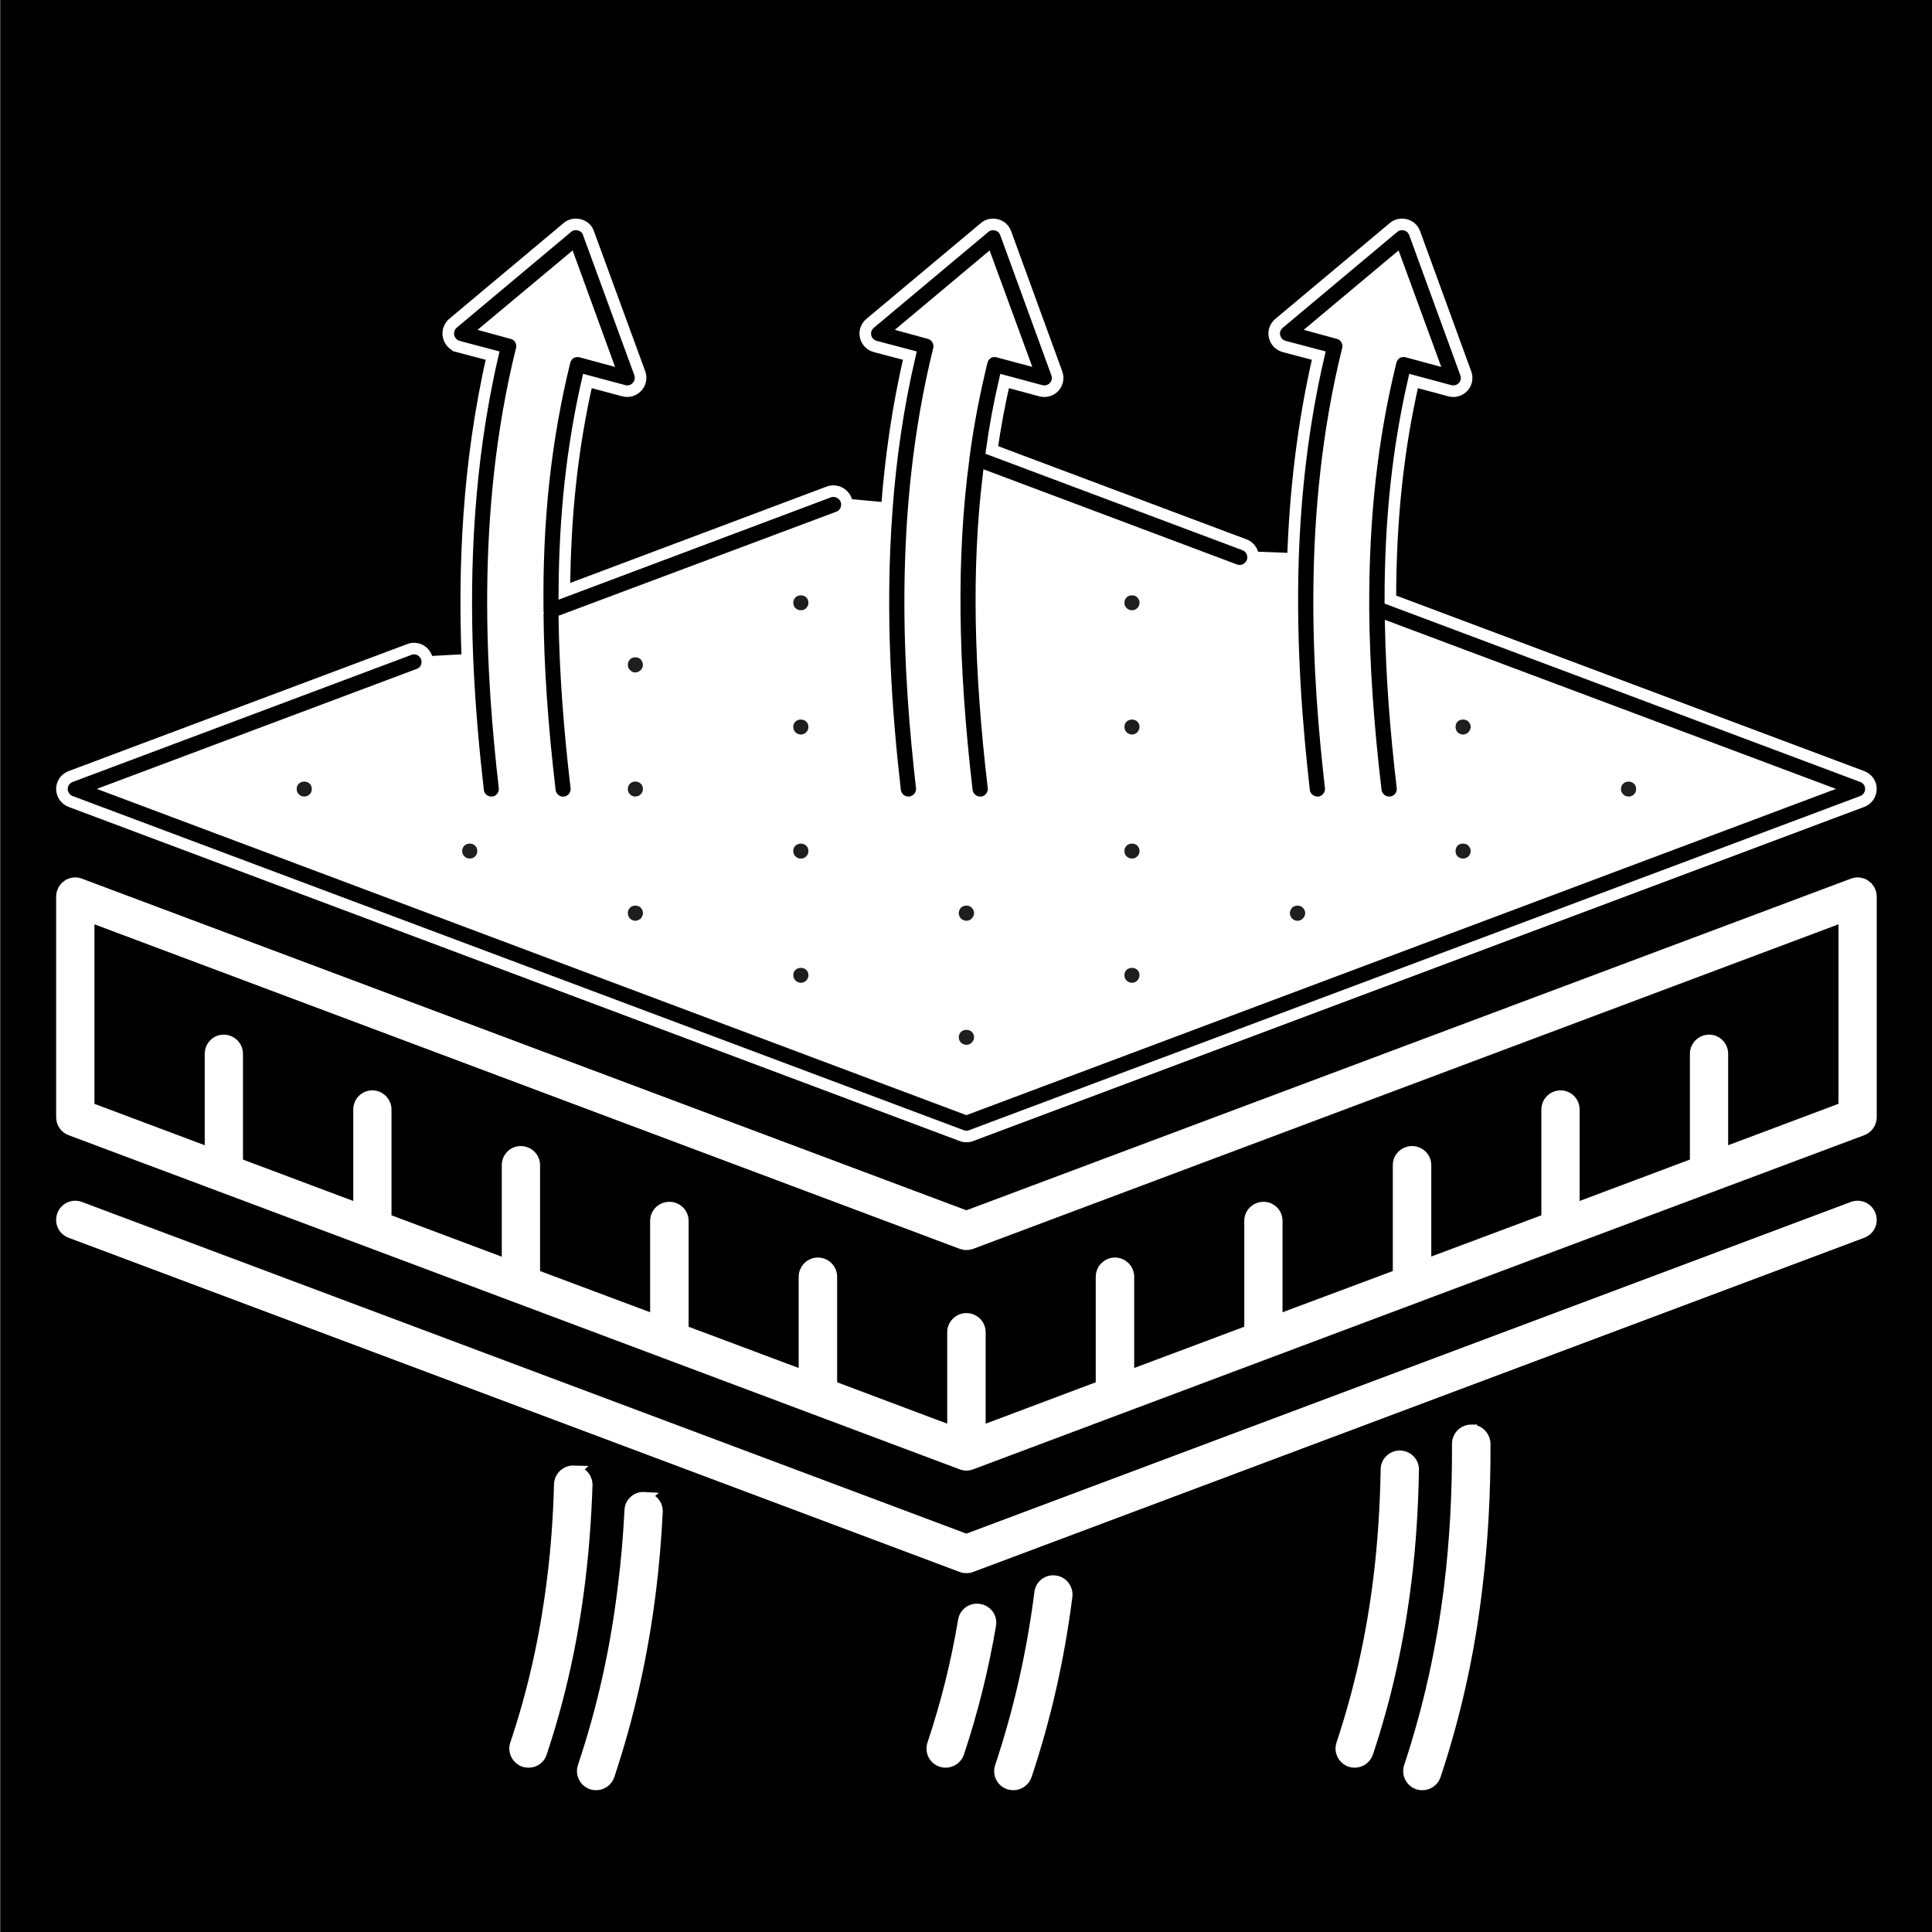 <svg viewBox="0 0 1000 1000" version="1.1" xmlns="http://www.w3.org/2000/svg">
  <rect x="0" y="0" width="1000" height="1000" fill="#808080" stroke="none"/>
  <defs>
    <style>
      .cls-1 {
        fill: #fff;
      }

      .cls-1, .cls-2, .cls-3 {
        stroke: #fff;
        stroke-miterlimit: 10;
        stroke-width: 6px;
      }

      .cls-4 {
        stroke-width: 0px;
      }

      .cls-4, .cls-2 {
        fill: #000;
      }

      .cls-3 {
        fill: #1e1e1e;
      }
    </style>
  </defs>
  <g id="Background">
    <rect height="1000" width="1000" x=".21" class="cls-4"></rect>
  </g>
  <g id="Icon">
    <g>
      <path d="M941.78,408.33l-441.56,165.67L58.65,408.33l158.04-59.28c2.81-1.01,4.49-3.6,4.49-6.4l20.77-1.12c1.12,25.25,3.26,48.16,5.5,67.59.33,3.57,3.37,6.16,6.85,6.16h.78c3.82-.44,6.52-3.92,6.06-7.74-6.39-56.01-12.45-140.65,8.87-226.74.9-3.57-1.23-7.39-4.94-8.29l-11.56-3.16,41.53-34.68,18.52,50.84-12.79-3.46c-1.8-.46-3.71-.22-5.39.66-1.57,1.03-2.69,2.59-3.14,4.39-9.77,39.96-14.48,81.48-13.91,128.64-.12.33-.12.66,0,1.01-.12.22,0,.33,0,.44.22,28.28,2.36,58.71,6.28,92.05.45,3.68,3.82,6.49,7.63,6.05,3.82-.44,6.51-3.92,6.06-7.74-3.71-31.33-5.73-59.94-6.18-86.77l141.77-53.1c2.81-1.01,4.49-3.7,4.49-6.51l20.65,1.91c-4.27,56.36-.11,107.77,4.26,146.05.45,3.79,3.82,6.49,7.63,6.16,3.82-.44,6.63-3.92,6.18-7.74-6.4-56.01-12.46-140.65,8.87-226.74.89-3.57-1.35-7.39-4.94-8.29l-11.56-3.16,41.41-34.68,18.64,50.84-12.91-3.46c-1.79-.46-3.7-.22-5.27.66-1.57,1.03-2.7,2.59-3.15,4.39-3.92,16.05-7.07,32.22-9.31,49.06-.12.44-.12.9-.12,1.23-6.74,50.4-6.06,105.27,1.68,171.85.45,3.46,3.48,6.05,6.85,6.05h.89c3.71-.44,6.51-3.92,6.06-7.74-7.29-61.84-8.3-113.47-2.69-160.51l127.62,47.92c.78.24,1.68.46,2.47.46,2.81,0,5.39-1.8,6.51-4.49.33-.79.45-1.69.45-2.46l20.65.77c-1.46,46.04,2.13,87.67,5.73,119.89.45,3.79,3.81,6.49,7.74,6.16,3.71-.44,6.51-3.92,6.06-7.74-6.4-56.01-12.46-140.65,8.87-226.74.9-3.57-1.35-7.39-4.94-8.29l-11.56-3.16,41.42-34.68,18.63,50.84-12.8-3.46c-1.91-.46-3.81-.22-5.39.66-1.57,1.03-2.69,2.59-3.14,4.39-9.77,39.74-14.37,81.16-14.14,128.07.22,28.85,2.36,59.94,6.4,94.07.45,3.46,3.48,6.05,6.85,6.05h.9c3.81-.44,6.51-3.92,6.06-7.74-3.48-29.64-5.5-56.91-6.06-82.38l221.9,83.17ZM849.85,408.44c0-1.91-.67-3.71-2.02-4.93-2.58-2.59-7.18-2.59-9.77,0-1.34,1.23-2.02,3.02-2.02,4.93,0,1.8.67,3.6,2.02,4.82,1.35,1.34,3.03,2.02,4.94,2.02,1.79,0,3.6-.68,4.83-2.02,1.35-1.23,2.02-3.02,2.02-4.82ZM764.21,376.21c0-1.8-.79-3.57-2.02-4.82-2.58-2.59-7.29-2.59-9.88,0-1.23,1.25-1.91,3.02-1.91,4.82s.67,3.6,1.91,4.95c1.35,1.23,3.15,2.02,4.94,2.02s3.59-.79,4.94-2.02c1.23-1.36,2.02-3.16,2.02-4.95ZM764.21,440.53c0-1.91-.79-3.6-2.02-4.93-2.58-2.59-7.29-2.59-9.88,0-1.23,1.34-1.91,3.02-1.91,4.93,0,1.8.67,3.6,1.91,4.82,1.35,1.36,3.15,2.02,4.94,2.02s3.59-.66,4.94-2.02c1.23-1.23,2.02-3.02,2.02-4.82ZM678.57,472.62c0-1.8-.78-3.6-2.14-4.93-2.46-2.59-7.18-2.59-9.76,0-1.23,1.34-2.02,3.13-2.02,4.93s.78,3.6,2.02,4.95c1.34,1.23,3.03,2.02,4.94,2.02,1.8,0,3.6-.79,4.82-2.02,1.35-1.36,2.14-3.16,2.14-4.95ZM592.81,312.02c0-1.91-.78-3.6-2.02-4.95-2.58-2.56-7.18-2.56-9.77,0-1.34,1.36-2.02,3.05-2.02,4.95,0,1.8.67,3.6,2.02,4.82,1.24,1.34,3.04,2.02,4.83,2.02,1.91,0,3.58-.68,4.94-2.02,1.23-1.23,2.02-3.02,2.02-4.82ZM592.81,376.21c0-1.8-.78-3.57-2.02-4.82-2.58-2.59-7.18-2.59-9.77,0-1.34,1.25-2.02,3.02-2.02,4.82s.67,3.6,2.02,4.95c1.24,1.23,3.04,2.02,4.83,2.02,1.91,0,3.7-.79,4.94-2.02,1.23-1.36,2.02-3.16,2.02-4.95ZM592.81,440.53c0-1.91-.78-3.6-2.02-4.93-2.58-2.59-7.18-2.59-9.77,0-1.34,1.34-2.02,3.02-2.02,4.93,0,1.8.67,3.6,2.02,4.82,1.24,1.36,3.04,2.02,4.83,2.02,1.91,0,3.58-.66,4.94-2.02,1.23-1.23,2.02-3.02,2.02-4.82ZM592.81,504.74c0-1.8-.78-3.6-2.02-4.84-2.58-2.56-7.18-2.56-9.77,0-1.34,1.25-2.02,3.05-2.02,4.84s.67,3.57,2.02,4.93c1.24,1.23,3.04,2.02,4.83,2.02,1.91,0,3.7-.79,4.94-2.02,1.23-1.36,2.02-3.13,2.02-4.93ZM507.17,472.62c0-1.8-.78-3.6-2.13-4.93-2.47-2.59-7.18-2.59-9.77,0-1.24,1.34-2.02,3.13-2.02,4.93s.78,3.6,2.02,4.95c1.35,1.23,3.15,2.02,4.94,2.02s3.6-.79,4.83-2.02c1.35-1.36,2.13-3.16,2.13-4.95ZM507.17,536.83c0-1.8-.78-3.6-2.02-4.82-2.59-2.59-7.3-2.59-9.88,0-1.24,1.23-2.02,3.03-2.02,4.82,0,1.91.78,3.71,2.02,4.93,1.35,1.36,3.15,2.02,4.94,2.02s3.6-.66,4.83-2.02c1.35-1.23,2.13-3.03,2.13-4.93ZM421.43,312.02c0-1.91-.67-3.6-2.02-4.95-2.58-2.56-7.19-2.56-9.77,0-1.35,1.36-2.02,3.05-2.02,4.95,0,1.8.67,3.6,2.02,4.82,1.23,1.34,3.02,2.02,4.94,2.02,1.8,0,3.6-.68,4.83-2.02,1.35-1.23,2.02-3.02,2.02-4.82ZM421.43,376.21c0-1.8-.67-3.57-2.02-4.82-2.58-2.59-7.19-2.59-9.77,0-1.35,1.25-2.02,3.02-2.02,4.82s.67,3.6,2.02,4.95c1.23,1.23,3.02,2.02,4.94,2.02,1.8,0,3.6-.79,4.83-2.02,1.35-1.36,2.02-3.16,2.02-4.95ZM421.43,440.53c0-1.91-.67-3.6-2.02-4.93-2.58-2.59-7.19-2.59-9.77,0-1.35,1.23-2.02,3.02-2.02,4.93,0,1.8.67,3.6,2.02,4.82,1.23,1.36,3.02,2.02,4.94,2.02,1.8,0,3.6-.66,4.83-2.02,1.35-1.23,2.02-3.02,2.02-4.82ZM421.43,504.74c0-1.8-.67-3.6-2.02-4.84-2.58-2.56-7.19-2.56-9.77,0-1.35,1.25-2.02,3.05-2.02,4.84s.67,3.57,2.02,4.93c1.23,1.23,3.02,2.02,4.94,2.02,1.8,0,3.6-.79,4.83-2.02,1.35-1.36,2.02-3.13,2.02-4.93ZM335.78,344.12c0-1.8-.78-3.6-2.02-4.93-2.58-2.59-7.3-2.59-9.77,0-1.35,1.34-2.02,3.13-2.02,4.93s.67,3.6,2.02,4.82c1.23,1.36,3.03,2.13,4.83,2.13s3.59-.77,4.94-2.13c1.23-1.23,2.02-3.03,2.02-4.82ZM335.78,408.44c0-1.91-.78-3.71-2.02-4.93-2.58-2.59-7.3-2.59-9.77,0-1.35,1.23-2.02,3.02-2.02,4.93,0,1.8.67,3.6,2.02,4.82,1.23,1.34,3.03,2.02,4.83,2.02s3.59-.68,4.94-2.02c1.23-1.23,2.02-3.02,2.02-4.82ZM335.78,472.62c0-1.8-.78-3.6-2.02-4.93-2.58-2.59-7.3-2.59-9.77,0-1.35,1.34-2.02,3.13-2.02,4.93s.67,3.6,2.02,4.95c1.23,1.23,3.03,2.02,4.83,2.02s3.59-.79,4.94-2.02c1.23-1.36,2.02-3.16,2.02-4.95ZM250.03,440.53c0-1.91-.67-3.6-2.02-4.93-2.58-2.59-7.18-2.59-9.77,0-1.23,1.23-2.01,3.02-2.01,4.93,0,1.8.78,3.6,2.01,4.82,1.35,1.36,3.15,2.02,4.94,2.02s3.6-.66,4.83-2.02c1.35-1.23,2.02-3.02,2.02-4.82ZM164.39,408.44c0-1.91-.67-3.71-2.02-4.93-2.58-2.59-7.18-2.59-9.77,0-1.35,1.23-2.02,3.02-2.02,4.93,0,1.8.67,3.6,2.02,4.82,1.23,1.34,3.03,2.02,4.82,2.02,1.91,0,3.71-.68,4.94-2.02,1.34-1.23,2.02-3.02,2.02-4.82Z" class="cls-1"></path>
      <g>
        <path d="M967.03,459.95c-.45-.57-1.01-1.12-1.68-1.58-.45-.44-1.12-.68-1.8-.9-.67-.22-1.35-.33-2.02-.33-.9,0-1.91.22-2.69.55l-458.62,171.96L41.6,457.69c-.78-.33-1.79-.55-2.69-.55-.67,0-1.35.11-2.02.33-.68.22-1.35.46-1.8.9-.67.46-1.24,1.01-1.69,1.58-.33.44-.55.9-.78,1.45-.34.79-.56,1.69-.56,2.7v114.15c0,2.91,1.79,5.5,4.49,6.51l76.43,28.63c.45.22.9.44,1.46.55l75.54,28.3,76.88,28.83,76.89,28.85,76.88,28.85,76.89,28.85c.78.33,1.8.57,2.69.57s1.91-.24,2.7-.57l76.89-28.85,76.89-28.85,76.88-28.85,76.89-28.83,75.54-28.3c.56-.11,1.01-.33,1.46-.55l76.44-28.63c2.7-1.01,4.49-3.6,4.49-6.51v-114.15c0-1.01-.22-1.91-.56-2.7-.22-.55-.44-1.01-.78-1.45ZM954.57,573.42l-63.08,23.68v-51.63c0-3.81-3.03-6.95-6.85-6.95s-6.95,3.13-6.95,6.95v56.8l-63.08,23.68v-51.63c0-3.82-3.03-6.95-6.85-6.95s-6.96,3.13-6.96,6.95v56.8l-62.97,23.57v-51.63c0-3.81-3.15-6.86-6.96-6.86s-6.96,3.05-6.96,6.86v56.91l-63.08,23.57v-51.63c0-3.81-3.03-6.86-6.85-6.86s-6.95,3.05-6.95,6.86v56.89l-62.97,23.59v-51.52c0-3.84-3.14-6.97-6.96-6.97s-6.95,3.13-6.95,6.97v56.67l-62.97,23.68v-51.63c0-3.82-3.14-6.95-6.96-6.95s-6.95,3.13-6.95,6.95v51.63l-62.97-23.68v-56.67c0-3.84-3.14-6.97-6.95-6.97s-6.96,3.13-6.96,6.97v51.52l-62.97-23.59v-56.89c0-3.81-3.15-6.86-6.96-6.86s-6.96,3.05-6.96,6.86v51.63l-62.97-23.57v-56.91c0-3.81-3.15-6.86-6.97-6.86s-6.84,3.05-6.84,6.86v51.74l-63.08-23.68v-56.8c0-3.82-3.14-6.95-6.96-6.95s-6.84,3.13-6.84,6.95v51.63l-63.08-23.68v-56.8c0-3.81-3.14-6.95-6.96-6.95s-6.84,3.13-6.84,6.95v51.63l-63.08-23.68v-99.33l451.89,169.48c.78.22,1.68.46,2.47.46s1.69-.24,2.47-.46l451.89-169.48v99.33Z" class="cls-1"></path>
        <path d="M959.06,624.94l-458.85,172.07L41.37,624.94c-3.59-1.34-7.52.46-8.87,4.03-1.35,3.6.45,7.54,4.05,8.88l461.2,172.97c.78.33,1.68.44,2.47.44s1.69-.11,2.47-.44l461.2-172.97c3.6-1.34,5.39-5.28,4.04-8.88-1.35-3.57-5.28-5.37-8.87-4.03Z" class="cls-1"></path>
        <path d="M36.55,414.84l461.2,172.94c.78.35,1.68.46,2.47.46s1.69-.11,2.47-.46l461.2-172.94c2.7-1.03,4.49-3.6,4.49-6.51s-1.79-5.39-4.49-6.4l-244.24-91.59c0-41.08,3.93-77.89,12.01-113.14l18.74,5.04c2.58.68,5.16-.11,6.95-2.02,1.69-1.91,2.25-4.6,1.35-6.95l-26.49-72.63c-.79-2.13-2.48-3.7-4.72-4.25-2.13-.57-4.49-.13-6.18,1.34l-59.26,49.61c-2.02,1.69-2.93,4.27-2.36,6.73.56,2.59,2.47,4.6,5.05,5.28l17.85,4.71c-8.42,36.15-12.24,71.84-13.36,105.16-1.46,46.04,2.13,87.67,5.73,119.89.45,3.79,3.81,6.49,7.74,6.16,3.71-.44,6.51-3.92,6.06-7.74-6.4-56.01-12.46-140.65,8.87-226.74.9-3.57-1.35-7.39-4.94-8.29l-11.56-3.16,41.42-34.68,18.63,50.84-12.8-3.46c-1.91-.46-3.81-.22-5.39.66-1.57,1.03-2.69,2.59-3.14,4.39-9.77,39.74-14.37,81.16-14.14,128.07.22,28.85,2.36,59.94,6.4,94.07.45,3.46,3.48,6.05,6.85,6.05h.9c3.81-.44,6.51-3.92,6.06-7.74-3.48-29.64-5.5-56.91-6.06-82.38l221.9,83.17-441.56,165.67L58.65,408.33l158.04-59.28c2.81-1.01,4.49-3.6,4.49-6.4,0-.77-.11-1.67-.45-2.45-1.34-3.6-5.27-5.39-8.87-4.03l-175.32,65.77c-2.7,1.01-4.49,3.6-4.49,6.4s1.79,5.48,4.49,6.51Z" class="cls-2"></path>
        <path d="M847.83,413.26c1.35-1.23,2.02-3.02,2.02-4.82,0-1.91-.67-3.71-2.02-4.93-2.58-2.59-7.18-2.59-9.77,0-1.34,1.23-2.02,3.02-2.02,4.93,0,1.8.67,3.6,2.02,4.82,1.35,1.34,3.03,2.02,4.94,2.02,1.79,0,3.6-.68,4.83-2.02Z" class="cls-3"></path>
        <path d="M761.52,740.34c-3.81,0-6.97,3.13-6.97,6.95.12,25.93-1.23,49.94-4.03,73.4-4.04,33.01-10.89,63.64-20.87,93.85-1.24,3.6.78,7.52,4.37,8.75.67.22,1.46.33,2.13.33,2.92,0,5.61-1.78,6.63-4.71,10.33-31.09,17.39-62.63,21.43-96.52,2.92-24.01,4.37-48.6,4.27-75.08-.11-3.81-3.15-6.95-6.96-6.95Z" class="cls-1"></path>
        <path d="M757.25,383.18c1.79,0,3.59-.79,4.94-2.02,1.23-1.36,2.02-3.16,2.02-4.95s-.79-3.57-2.02-4.82c-2.58-2.59-7.29-2.59-9.88,0-1.23,1.25-1.91,3.02-1.91,4.82s.67,3.6,1.91,4.95c1.35,1.23,3.15,2.02,4.94,2.02Z" class="cls-3"></path>
        <path d="M752.31,445.35c1.35,1.36,3.15,2.02,4.94,2.02s3.59-.66,4.94-2.02c1.23-1.23,2.02-3.02,2.02-4.82,0-1.91-.79-3.6-2.02-4.93-2.58-2.59-7.29-2.59-9.88,0-1.23,1.34-1.91,3.02-1.91,4.93,0,1.8.67,3.6,1.91,4.82Z" class="cls-3"></path>
        <path d="M724.59,753.8h-.11c-3.71,0-6.85,3.02-6.85,6.73-.33,19.31-1.57,38.06-3.7,55.68-3.71,30.52-10.1,58.93-19.3,86.64-1.24,3.6.78,7.52,4.37,8.77.67.22,1.46.33,2.14.33,2.91,0,5.61-1.8,6.62-4.71,9.54-28.63,16.05-57.92,19.87-89.35,2.24-18.06,3.48-37.25,3.81-57.13.12-3.81-3.03-6.95-6.84-6.95Z" class="cls-1"></path>
        <path d="M676.43,477.58c1.35-1.36,2.14-3.16,2.14-4.95s-.78-3.6-2.14-4.93c-2.46-2.59-7.18-2.59-9.76,0-1.23,1.34-2.02,3.13-2.02,4.93s.78,3.6,2.02,4.95c1.34,1.23,3.03,2.02,4.94,2.02,1.8,0,3.6-.79,4.82-2.02Z" class="cls-3"></path>
        <path d="M590.8,307.07c-2.58-2.56-7.18-2.56-9.77,0-1.34,1.36-2.02,3.05-2.02,4.95,0,1.8.67,3.6,2.02,4.82,1.24,1.34,3.04,2.02,4.83,2.02,1.91,0,3.58-.68,4.94-2.02,1.23-1.23,2.02-3.02,2.02-4.82,0-1.91-.78-3.6-2.02-4.95Z" class="cls-3"></path>
        <path d="M590.8,371.39c-2.58-2.59-7.18-2.59-9.77,0-1.34,1.25-2.02,3.02-2.02,4.82s.67,3.6,2.02,4.95c1.24,1.23,3.04,2.02,4.83,2.02,1.91,0,3.7-.79,4.94-2.02,1.23-1.36,2.02-3.16,2.02-4.95s-.78-3.57-2.02-4.82Z" class="cls-3"></path>
        <path d="M590.8,435.6c-2.58-2.59-7.18-2.59-9.77,0-1.34,1.34-2.02,3.02-2.02,4.93,0,1.8.67,3.6,2.02,4.82,1.24,1.36,3.04,2.02,4.83,2.02,1.91,0,3.58-.66,4.94-2.02,1.23-1.23,2.02-3.02,2.02-4.82,0-1.91-.78-3.6-2.02-4.93Z" class="cls-3"></path>
        <path d="M581.02,499.89c-1.34,1.25-2.02,3.05-2.02,4.84s.67,3.57,2.02,4.93c1.24,1.23,3.04,2.02,4.83,2.02,1.91,0,3.7-.79,4.94-2.02,1.23-1.36,2.02-3.13,2.02-4.93s-.78-3.6-2.02-4.84c-2.58-2.56-7.18-2.56-9.77,0Z" class="cls-3"></path>
        <path d="M546.12,818.45c-3.82-.57-7.29,2.13-7.74,5.94-4.04,31.55-10.77,61.08-20.43,90.14-1.23,3.6.67,7.52,4.38,8.75.67.22,1.46.33,2.13.33,2.93,0,5.61-1.78,6.63-4.71,9.99-29.97,16.84-60.26,20.99-92.71.44-3.81-2.24-7.28-5.95-7.74Z" class="cls-1"></path>
        <path d="M453.08,179.35l17.85,4.71c-6.29,26.94-9.99,53.42-11.9,79.01-4.27,56.36-.11,107.77,4.26,146.05.45,3.79,3.82,6.49,7.63,6.16,3.82-.44,6.63-3.92,6.18-7.74-6.4-56.01-12.46-140.65,8.87-226.74.89-3.57-1.35-7.39-4.94-8.29l-11.56-3.16,41.41-34.68,18.64,50.84-12.91-3.46c-1.79-.46-3.7-.22-5.27.66-1.57,1.03-2.7,2.59-3.15,4.39-3.92,16.05-7.07,32.22-9.31,49.06-.12.44-.12.9-.12,1.23-6.74,50.4-6.06,105.27,1.68,171.85.45,3.46,3.48,6.05,6.85,6.05h.89c3.71-.44,6.51-3.92,6.06-7.74-7.29-61.84-8.3-113.47-2.69-160.51l127.62,47.92c.78.24,1.68.46,2.47.46,2.81,0,5.39-1.8,6.51-4.49.33-.79.45-1.69.45-2.46,0-2.81-1.68-5.5-4.49-6.51l-130.76-49.06c1.68-12.12,3.92-24.03,6.62-35.69l18.74,5.04c2.58.68,5.16-.11,6.96-2.02,1.68-1.91,2.24-4.6,1.35-6.95l-26.49-72.63c-.78-2.13-2.47-3.7-4.71-4.25-2.14-.57-4.49-.13-6.17,1.34l-59.27,49.61c-2.02,1.69-2.92,4.27-2.36,6.73.56,2.59,2.47,4.6,5.05,5.28Z" class="cls-2"></path>
        <path d="M506.84,833.16c-3.71-.68-7.29,1.8-7.97,5.61-3.71,22.23-8.98,43.21-15.94,64.08-1.23,3.6.67,7.52,4.38,8.77.67.22,1.46.33,2.13.33,2.92,0,5.61-1.8,6.63-4.71,7.18-21.55,12.57-43.21,16.5-66.12.67-3.82-1.91-7.41-5.72-7.96Z" class="cls-1"></path>
        <path d="M505.04,467.69c-2.47-2.59-7.18-2.59-9.77,0-1.24,1.34-2.02,3.13-2.02,4.93s.78,3.6,2.02,4.95c1.35,1.23,3.15,2.02,4.94,2.02s3.6-.79,4.83-2.02c1.35-1.36,2.13-3.16,2.13-4.95s-.78-3.6-2.13-4.93Z" class="cls-3"></path>
        <path d="M495.28,532.01c-1.24,1.23-2.02,3.03-2.02,4.82,0,1.91.78,3.71,2.02,4.93,1.35,1.36,3.15,2.02,4.94,2.02s3.6-.66,4.83-2.02c1.35-1.23,2.13-3.03,2.13-4.93,0-1.8-.78-3.6-2.02-4.82-2.59-2.59-7.3-2.59-9.88,0Z" class="cls-3"></path>
        <path d="M419.4,307.07c-2.58-2.56-7.19-2.56-9.77,0-1.35,1.36-2.02,3.05-2.02,4.95,0,1.8.67,3.6,2.02,4.82,1.23,1.34,3.02,2.02,4.94,2.02,1.8,0,3.6-.68,4.83-2.02,1.35-1.23,2.02-3.02,2.02-4.82,0-1.91-.67-3.6-2.02-4.95Z" class="cls-3"></path>
        <path d="M419.4,371.39c-2.58-2.59-7.19-2.59-9.77,0-1.35,1.25-2.02,3.02-2.02,4.82s.67,3.6,2.02,4.95c1.23,1.23,3.02,2.02,4.94,2.02,1.8,0,3.6-.79,4.83-2.02,1.35-1.36,2.02-3.16,2.02-4.95s-.67-3.57-2.02-4.82Z" class="cls-3"></path>
        <path d="M419.4,435.6c-2.58-2.59-7.19-2.59-9.77,0-1.35,1.23-2.02,3.02-2.02,4.93,0,1.8.67,3.6,2.02,4.82,1.23,1.36,3.02,2.02,4.94,2.02,1.8,0,3.6-.66,4.83-2.02,1.35-1.23,2.02-3.02,2.02-4.82,0-1.91-.67-3.6-2.02-4.93Z" class="cls-3"></path>
        <path d="M409.64,499.89c-1.35,1.25-2.02,3.05-2.02,4.84s.67,3.57,2.02,4.93c1.23,1.23,3.02,2.02,4.94,2.02,1.8,0,3.6-.79,4.83-2.02,1.35-1.36,2.02-3.13,2.02-4.93s-.67-3.6-2.02-4.84c-2.58-2.56-7.19-2.56-9.77,0Z" class="cls-3"></path>
        <path d="M333.42,775.24c-3.82-.22-7.07,2.7-7.19,6.51-.67,13.24-1.79,26.37-3.37,38.93-3.92,33.01-10.77,63.64-20.87,93.85-1.23,3.6.78,7.52,4.38,8.75.78.22,1.46.33,2.24.33,2.81,0,5.5-1.78,6.51-4.71,10.33-31.09,17.4-62.63,21.55-96.52,1.57-12.91,2.7-26.37,3.37-39.83.22-3.81-2.81-7.08-6.63-7.3Z" class="cls-1"></path>
        <path d="M333.76,339.18c-2.58-2.59-7.3-2.59-9.77,0-1.35,1.34-2.02,3.13-2.02,4.93s.67,3.6,2.02,4.82c1.23,1.36,3.03,2.13,4.83,2.13s3.59-.77,4.94-2.13c1.23-1.23,2.02-3.03,2.02-4.82s-.78-3.6-2.02-4.93Z" class="cls-3"></path>
        <path d="M333.76,403.5c-2.58-2.59-7.3-2.59-9.77,0-1.35,1.23-2.02,3.02-2.02,4.93,0,1.8.67,3.6,2.02,4.82,1.23,1.34,3.03,2.02,4.83,2.02s3.59-.68,4.94-2.02c1.23-1.23,2.02-3.02,2.02-4.82,0-1.91-.78-3.71-2.02-4.93Z" class="cls-3"></path>
        <path d="M324,467.69c-1.35,1.34-2.02,3.13-2.02,4.93s.67,3.6,2.02,4.95c1.23,1.23,3.03,2.02,4.83,2.02s3.59-.79,4.94-2.02c1.23-1.36,2.02-3.16,2.02-4.95s-.78-3.6-2.02-4.93c-2.58-2.59-7.3-2.59-9.77,0Z" class="cls-3"></path>
        <path d="M237.12,179.35l17.85,4.71c-12.91,55.9-14.93,110.66-13.02,157.47,1.12,25.25,3.26,48.16,5.5,67.59.33,3.57,3.37,6.16,6.85,6.16h.78c3.82-.44,6.52-3.92,6.06-7.74-6.39-56.01-12.45-140.65,8.87-226.74.9-3.57-1.23-7.39-4.94-8.29l-11.56-3.16,41.53-34.68,18.52,50.84-12.79-3.46c-1.8-.46-3.71-.22-5.39.66-1.57,1.03-2.69,2.59-3.14,4.39-9.77,39.96-14.48,81.48-13.91,128.64-.12.33-.12.66,0,1.01-.12.22,0,.33,0,.44.22,28.28,2.36,58.71,6.28,92.05.45,3.68,3.82,6.49,7.63,6.05,3.82-.44,6.51-3.92,6.06-7.74-3.71-31.33-5.73-59.94-6.18-86.77l141.77-53.1c2.81-1.01,4.49-3.7,4.49-6.51,0-.77-.11-1.67-.46-2.46-1.34-3.49-5.38-5.39-8.97-4.06l-136.83,51.41c.23-39.39,4.15-74.87,11.9-108.87l18.85,5.04c2.48.68,5.16-.11,6.85-2.02,1.8-1.91,2.25-4.6,1.46-6.95l-26.6-72.63c-.67-2.13-2.47-3.7-4.71-4.25-2.14-.57-4.49-.13-6.18,1.34l-59.26,49.61c-1.91,1.69-2.81,4.27-2.25,6.73.56,2.59,2.47,4.6,4.94,5.28Z" class="cls-2"></path>
        <path d="M296.95,761.54c-3.82-.11-7.07,2.92-7.19,6.73-.45,16.51-1.57,32.66-3.47,47.94-3.71,30.52-9.99,58.93-19.31,86.64-1.23,3.6.78,7.52,4.38,8.77.78.22,1.46.33,2.24.33,2.92,0,5.61-1.8,6.51-4.71,9.54-28.63,16.05-57.92,19.86-89.35,1.91-15.7,3.15-32.31,3.71-49.15.11-3.82-2.92-7.08-6.74-7.19Z" class="cls-1"></path>
        <path d="M238.24,435.6c-1.23,1.23-2.01,3.02-2.01,4.93,0,1.8.78,3.6,2.01,4.82,1.35,1.36,3.15,2.02,4.94,2.02s3.6-.66,4.83-2.02c1.35-1.23,2.02-3.02,2.02-4.82,0-1.91-.67-3.6-2.02-4.93-2.58-2.59-7.18-2.59-9.77,0Z" class="cls-3"></path>
        <path d="M152.6,403.5c-1.35,1.23-2.02,3.02-2.02,4.93,0,1.8.67,3.6,2.02,4.82,1.23,1.34,3.03,2.02,4.82,2.02,1.91,0,3.71-.68,4.94-2.02,1.34-1.23,2.02-3.02,2.02-4.82,0-1.91-.67-3.71-2.02-4.93-2.58-2.59-7.18-2.59-9.77,0Z" class="cls-3"></path>
      </g>
    </g>
  </g>
</svg>